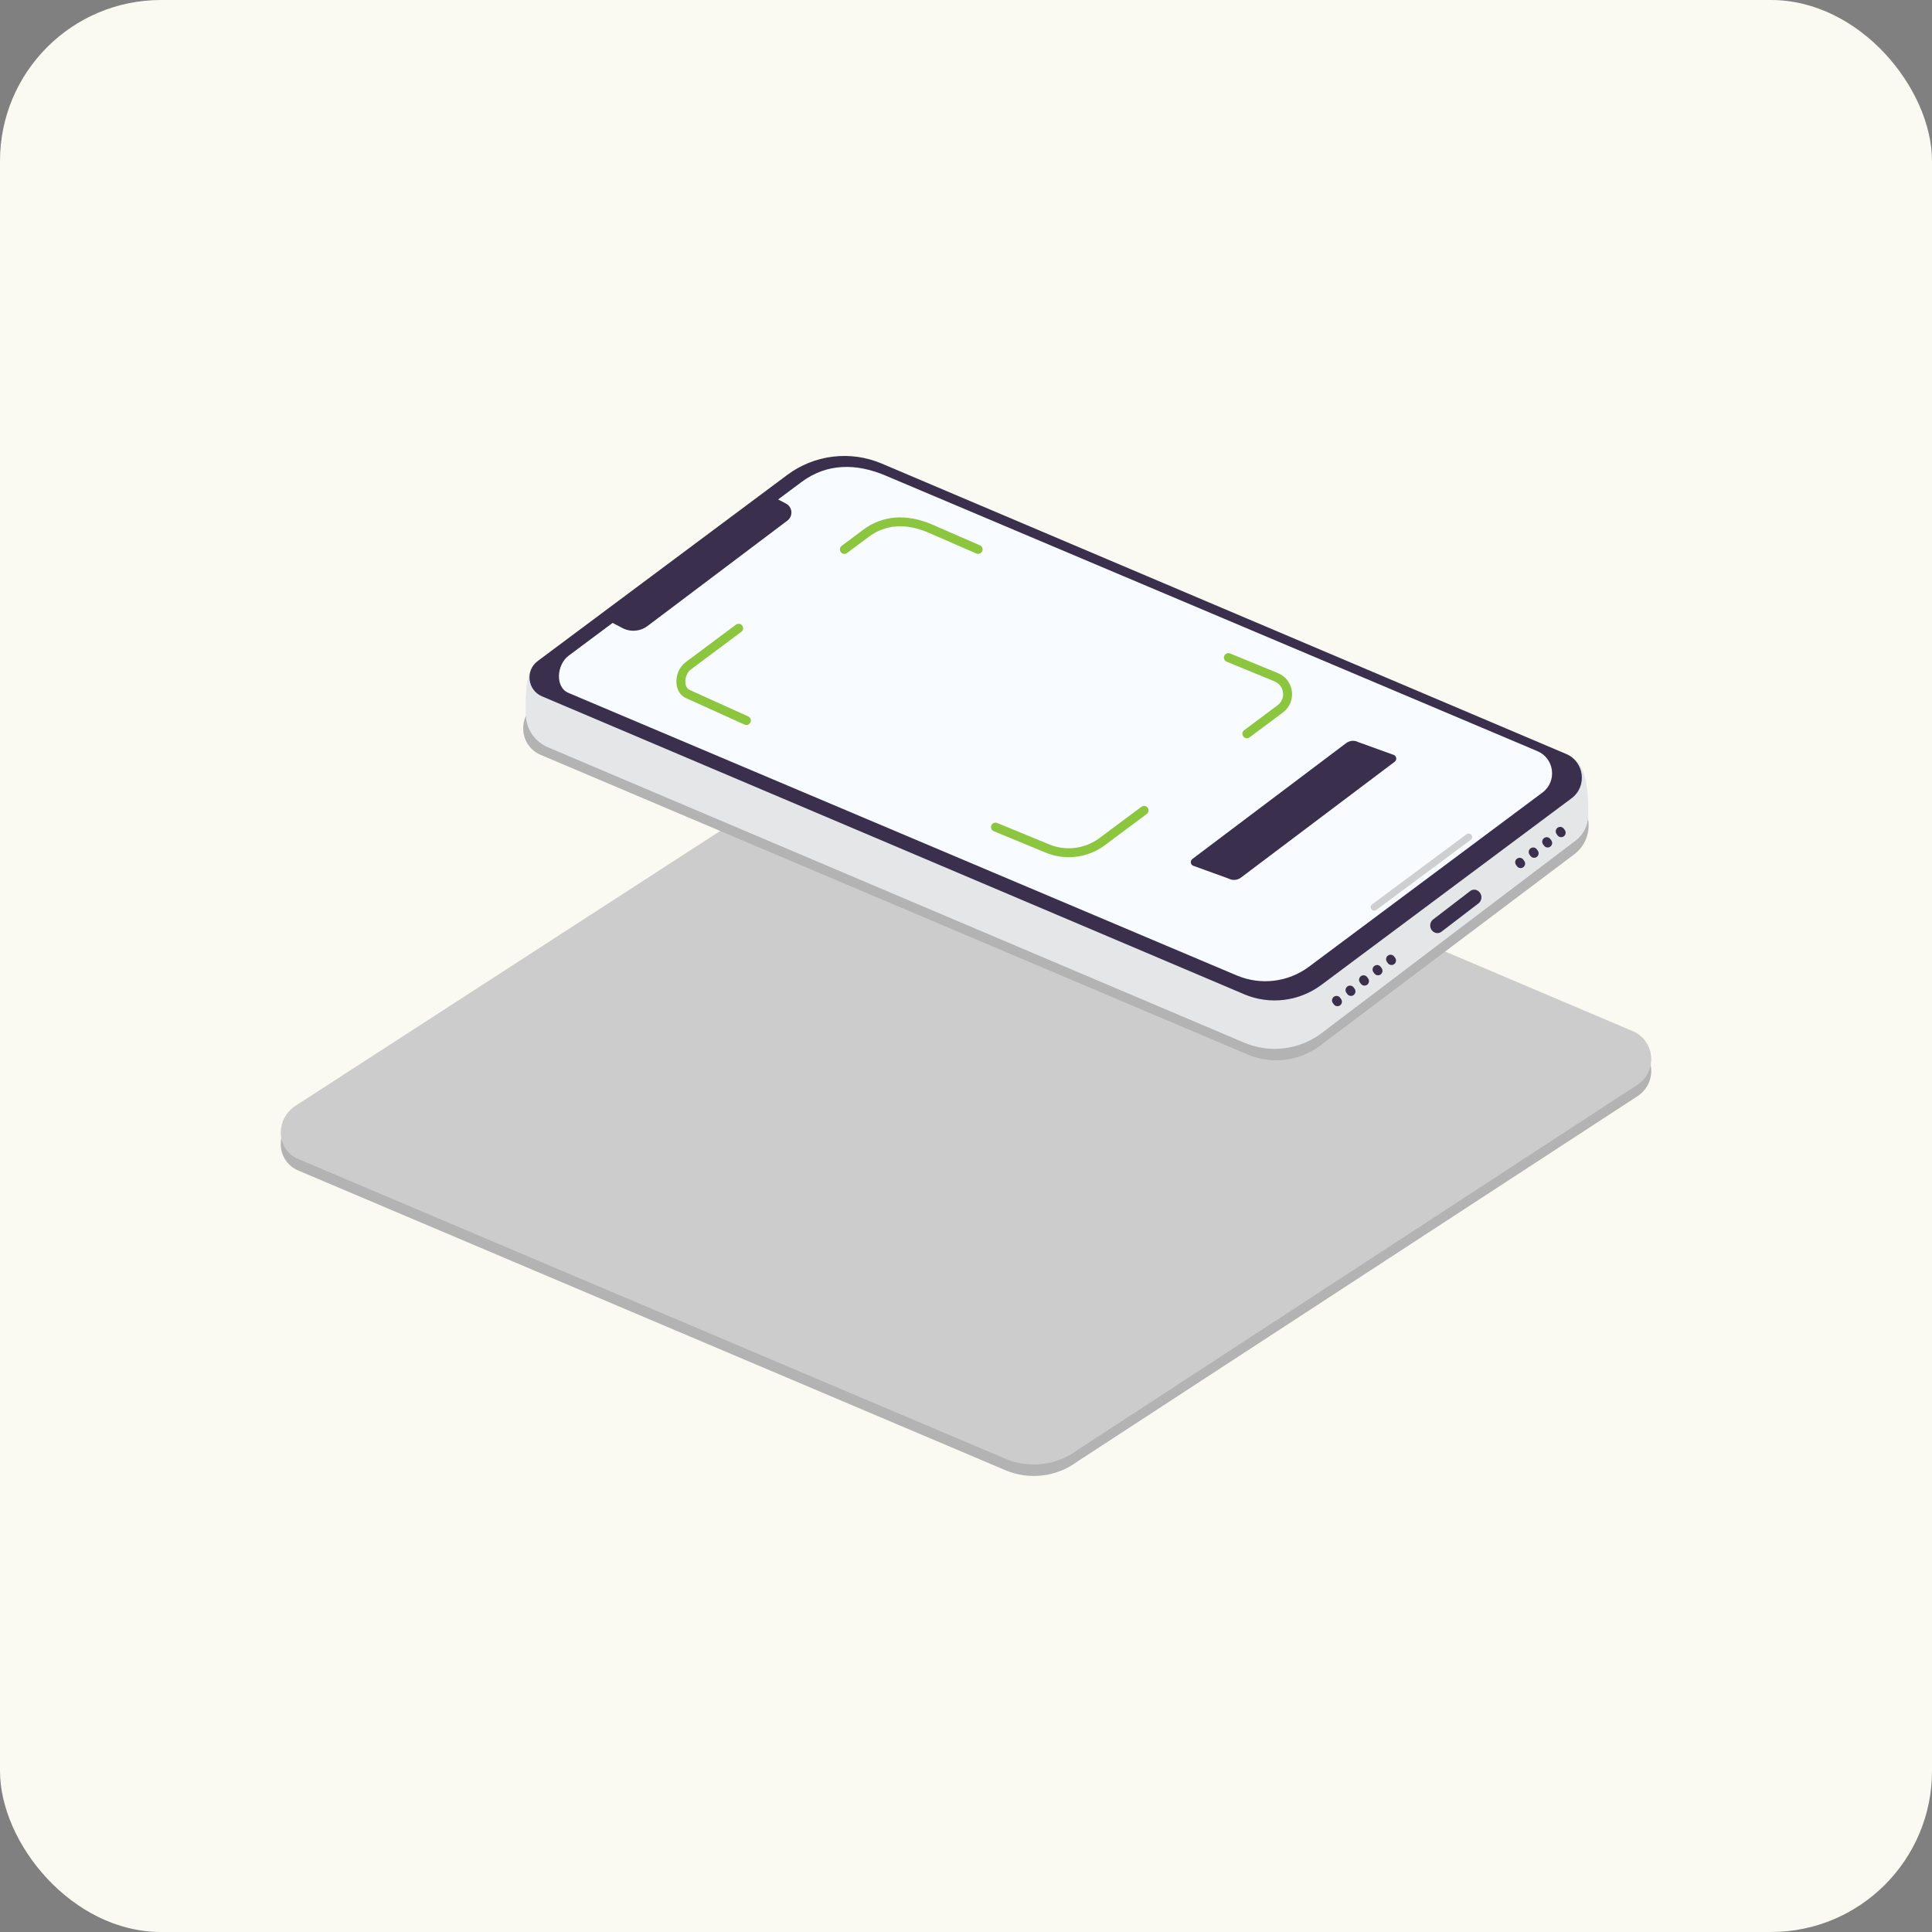 <svg width="96" height="96" viewBox="0 0 96 96" fill="none" xmlns="http://www.w3.org/2000/svg">
<rect x="0" y="0" width="96" height="96" fill="#808080" stroke="none"/>
<rect width="96" height="96" rx="8" fill="#FAF9F2"/>
<path d="M49.953 73.052L14.811 58.158C14.316 57.948 13.984 57.476 13.953 56.939C13.953 56.935 13.953 56.93 13.953 56.927C13.926 56.398 14.174 55.891 14.598 55.573L42.511 37.508C43.773 36.567 45.233 36.572 46.682 37.187L81.126 51.806C82.243 52.279 82.378 53.809 81.362 54.472L53.537 72.622C52.504 73.391 51.14 73.556 49.954 73.053L49.953 73.052Z" fill="#B3B3B3"/>
<path d="M49.953 72.482L14.811 57.587C14.316 57.378 13.984 56.906 13.953 56.369C13.953 56.364 13.953 56.36 13.953 56.356C13.926 55.827 14.174 55.321 14.598 55.002L42.511 36.938C43.773 35.996 45.233 36.002 46.682 36.617L81.126 51.235C82.243 51.709 82.378 53.239 81.362 53.902L53.537 72.051C52.504 72.821 51.14 72.986 49.954 72.483L49.953 72.482Z" fill="#CCCCCC"/>
<path d="M62 52.4L26.859 37.506C26.364 37.296 26.031 36.824 26 36.287C26 36.283 26 36.278 26 36.275C25.973 35.746 26.221 35.239 26.645 34.921L39.532 25.217C40.794 24.276 42.254 24.281 43.703 24.896L77.844 39.365C78.436 39.616 78.849 40.164 78.925 40.803C79.002 41.437 78.734 42.066 78.223 42.45L65.583 51.968C64.55 52.738 63.187 52.902 62.001 52.399L62 52.4Z" fill="#B3B3B3"/>
<path d="M61.819 51.808L27.224 37.131C26.58 36.857 26.151 36.237 26.127 35.537C26.096 34.635 26.135 33.473 26.5 33.07L39.12 26.004C40.472 24.996 42.258 24.781 43.81 25.439L78.081 37.611C78.874 37.971 78.947 39.591 78.914 40.573C78.898 41.043 78.671 41.48 78.296 41.765L65.656 51.347C64.549 52.172 63.089 52.348 61.818 51.809L61.819 51.808Z" fill="#E4E6E8"/>
<path d="M61.819 49.402L26.931 34.6C26.207 34.293 26.089 33.315 26.72 32.845L39.119 23.598C40.471 22.59 42.257 22.374 43.809 23.033L77.822 37.464C78.732 37.85 78.88 39.078 78.087 39.669L65.655 48.941C64.548 49.766 63.088 49.941 61.817 49.403L61.819 49.402Z" fill="#3A304D"/>
<path d="M61.455 48.47L28.244 34.429C27.568 34.142 27.664 33.023 28.253 32.583L39.827 23.951C41.09 23.01 42.55 23.015 43.999 23.63L76.394 37.325C77.243 37.685 77.382 38.832 76.642 39.383L65.038 48.038C64.005 48.807 62.642 48.972 61.456 48.469L61.455 48.47Z" fill="#F8FBFF"/>
<path d="M29.938 30.688L30.925 31.206C31.327 31.417 31.814 31.378 32.176 31.105L39.125 25.869C39.419 25.646 39.383 25.194 39.057 25.023L38.115 24.527L29.939 30.688H29.938Z" fill="#3A304D"/>
<path d="M71.286 46.335C71.395 46.386 71.524 46.373 71.62 46.3L73.46 44.892C73.689 44.717 73.651 44.362 73.391 44.238C73.282 44.187 73.153 44.2 73.057 44.273L71.218 45.681C70.988 45.856 71.026 46.211 71.286 46.335Z" fill="#3A304D"/>
<path d="M68.324 45.247C68.345 45.242 68.364 45.233 68.382 45.219L73.085 41.727C73.233 41.618 73.116 41.378 72.937 41.421C72.916 41.427 72.896 41.435 72.878 41.449L68.175 44.941C68.028 45.051 68.145 45.291 68.324 45.247Z" fill="#CDCFD1"/>
<path d="M69.283 47.902C69.377 47.828 69.394 47.693 69.325 47.596L69.278 47.532C69.203 47.428 69.058 47.409 68.958 47.488C68.865 47.563 68.847 47.697 68.916 47.794L68.963 47.859C69.038 47.962 69.184 47.981 69.283 47.902Z" fill="#3A304D"/>
<path d="M68.611 48.414C68.705 48.339 68.722 48.205 68.653 48.108L68.606 48.043C68.531 47.94 68.386 47.921 68.286 48C68.193 48.074 68.175 48.209 68.244 48.306L68.291 48.37C68.366 48.474 68.512 48.493 68.611 48.414Z" fill="#3A304D"/>
<path d="M67.94 48.926C68.034 48.851 68.051 48.717 67.982 48.62L67.935 48.555C67.86 48.452 67.715 48.432 67.615 48.511C67.522 48.586 67.504 48.72 67.573 48.817L67.62 48.882C67.695 48.985 67.841 49.005 67.94 48.926Z" fill="#3A304D"/>
<path d="M67.268 49.437C67.362 49.363 67.379 49.228 67.31 49.132L67.263 49.067C67.188 48.964 67.042 48.944 66.943 49.023C66.85 49.098 66.832 49.232 66.901 49.329L66.948 49.394C67.023 49.497 67.169 49.517 67.268 49.437Z" fill="#3A304D"/>
<path d="M66.596 49.949C66.69 49.874 66.707 49.74 66.638 49.643L66.591 49.578C66.516 49.475 66.371 49.456 66.271 49.535C66.178 49.61 66.16 49.744 66.229 49.841L66.276 49.906C66.351 50.009 66.497 50.028 66.596 49.949Z" fill="#3A304D"/>
<path d="M77.713 41.551C77.806 41.476 77.824 41.342 77.754 41.245L77.707 41.18C77.633 41.077 77.487 41.057 77.387 41.136C77.294 41.211 77.276 41.345 77.346 41.442L77.393 41.507C77.467 41.61 77.613 41.63 77.713 41.551Z" fill="#3A304D"/>
<path d="M77.042 42.062C77.135 41.988 77.153 41.853 77.083 41.757L77.036 41.692C76.962 41.589 76.816 41.569 76.716 41.648C76.623 41.723 76.605 41.857 76.674 41.954L76.722 42.019C76.796 42.122 76.942 42.142 77.042 42.062Z" fill="#3A304D"/>
<path d="M76.37 42.574C76.463 42.499 76.481 42.365 76.411 42.268L76.364 42.203C76.29 42.1 76.144 42.081 76.044 42.16C75.951 42.235 75.933 42.369 76.002 42.466L76.049 42.531C76.124 42.634 76.27 42.653 76.37 42.574Z" fill="#3A304D"/>
<path d="M75.698 43.086C75.791 43.011 75.809 42.877 75.739 42.78L75.692 42.715C75.618 42.612 75.472 42.593 75.372 42.672C75.279 42.746 75.261 42.88 75.331 42.977L75.378 43.042C75.452 43.145 75.598 43.165 75.698 43.086Z" fill="#3A304D"/>
<path d="M53.105 42.593C52.711 42.593 52.315 42.516 51.942 42.358L49.381 41.303C49.267 41.256 49.213 41.127 49.26 41.014C49.307 40.9 49.437 40.847 49.55 40.893L52.113 41.948C52.944 42.301 53.906 42.184 54.627 41.647L56.716 40.089C56.815 40.016 56.953 40.036 57.027 40.135C57.101 40.233 57.081 40.372 56.982 40.446L54.893 42.003C54.37 42.393 53.739 42.594 53.105 42.594L53.105 42.593Z" fill="#8CC63F"/>
<path d="M61.956 36.683C61.889 36.683 61.821 36.651 61.778 36.593C61.704 36.494 61.724 36.355 61.823 36.282L63.48 35.046C63.68 34.897 63.782 34.66 63.752 34.411C63.722 34.163 63.567 33.957 63.337 33.859L60.955 32.881C60.841 32.835 60.786 32.705 60.834 32.591C60.88 32.477 61.011 32.423 61.123 32.47L63.508 33.45C63.889 33.611 64.145 33.951 64.194 34.359C64.243 34.767 64.075 35.157 63.746 35.404L62.089 36.639C62.049 36.668 62.002 36.684 61.956 36.684V36.683Z" fill="#8CC63F"/>
<path d="M48.603 27.521C48.574 27.521 48.544 27.515 48.514 27.503L46.119 26.461C44.992 25.983 43.995 26.057 43.158 26.681L42.09 27.478C41.991 27.552 41.852 27.531 41.779 27.433C41.705 27.334 41.725 27.195 41.824 27.122L42.892 26.324C43.85 25.61 45.027 25.515 46.294 26.053L48.691 27.096C48.804 27.145 48.856 27.275 48.807 27.388C48.77 27.472 48.689 27.521 48.603 27.521Z" fill="#8CC63F"/>
<path d="M37.09 36.025C37.059 36.025 37.028 36.019 36.998 36.006L34.099 34.695C33.834 34.583 33.657 34.331 33.618 34.005C33.567 33.585 33.746 33.144 34.065 32.907L36.57 31.038C36.668 30.965 36.807 30.985 36.881 31.084C36.955 31.183 36.934 31.321 36.835 31.395L34.331 33.263C34.142 33.404 34.027 33.694 34.059 33.951C34.073 34.069 34.122 34.222 34.277 34.287L37.18 35.599C37.292 35.65 37.342 35.782 37.291 35.894C37.254 35.975 37.173 36.024 37.089 36.024L37.09 36.025Z" fill="#8CC63F"/>
<path d="M59.276 43.014L61.054 43.658C61.249 43.76 61.484 43.74 61.66 43.609L69.3 37.852C69.415 37.765 69.401 37.587 69.273 37.519L67.495 36.876C67.3 36.773 67.065 36.793 66.889 36.925L59.25 42.681C59.134 42.768 59.148 42.947 59.276 43.014Z" fill="#3A304D"/>
</svg>

